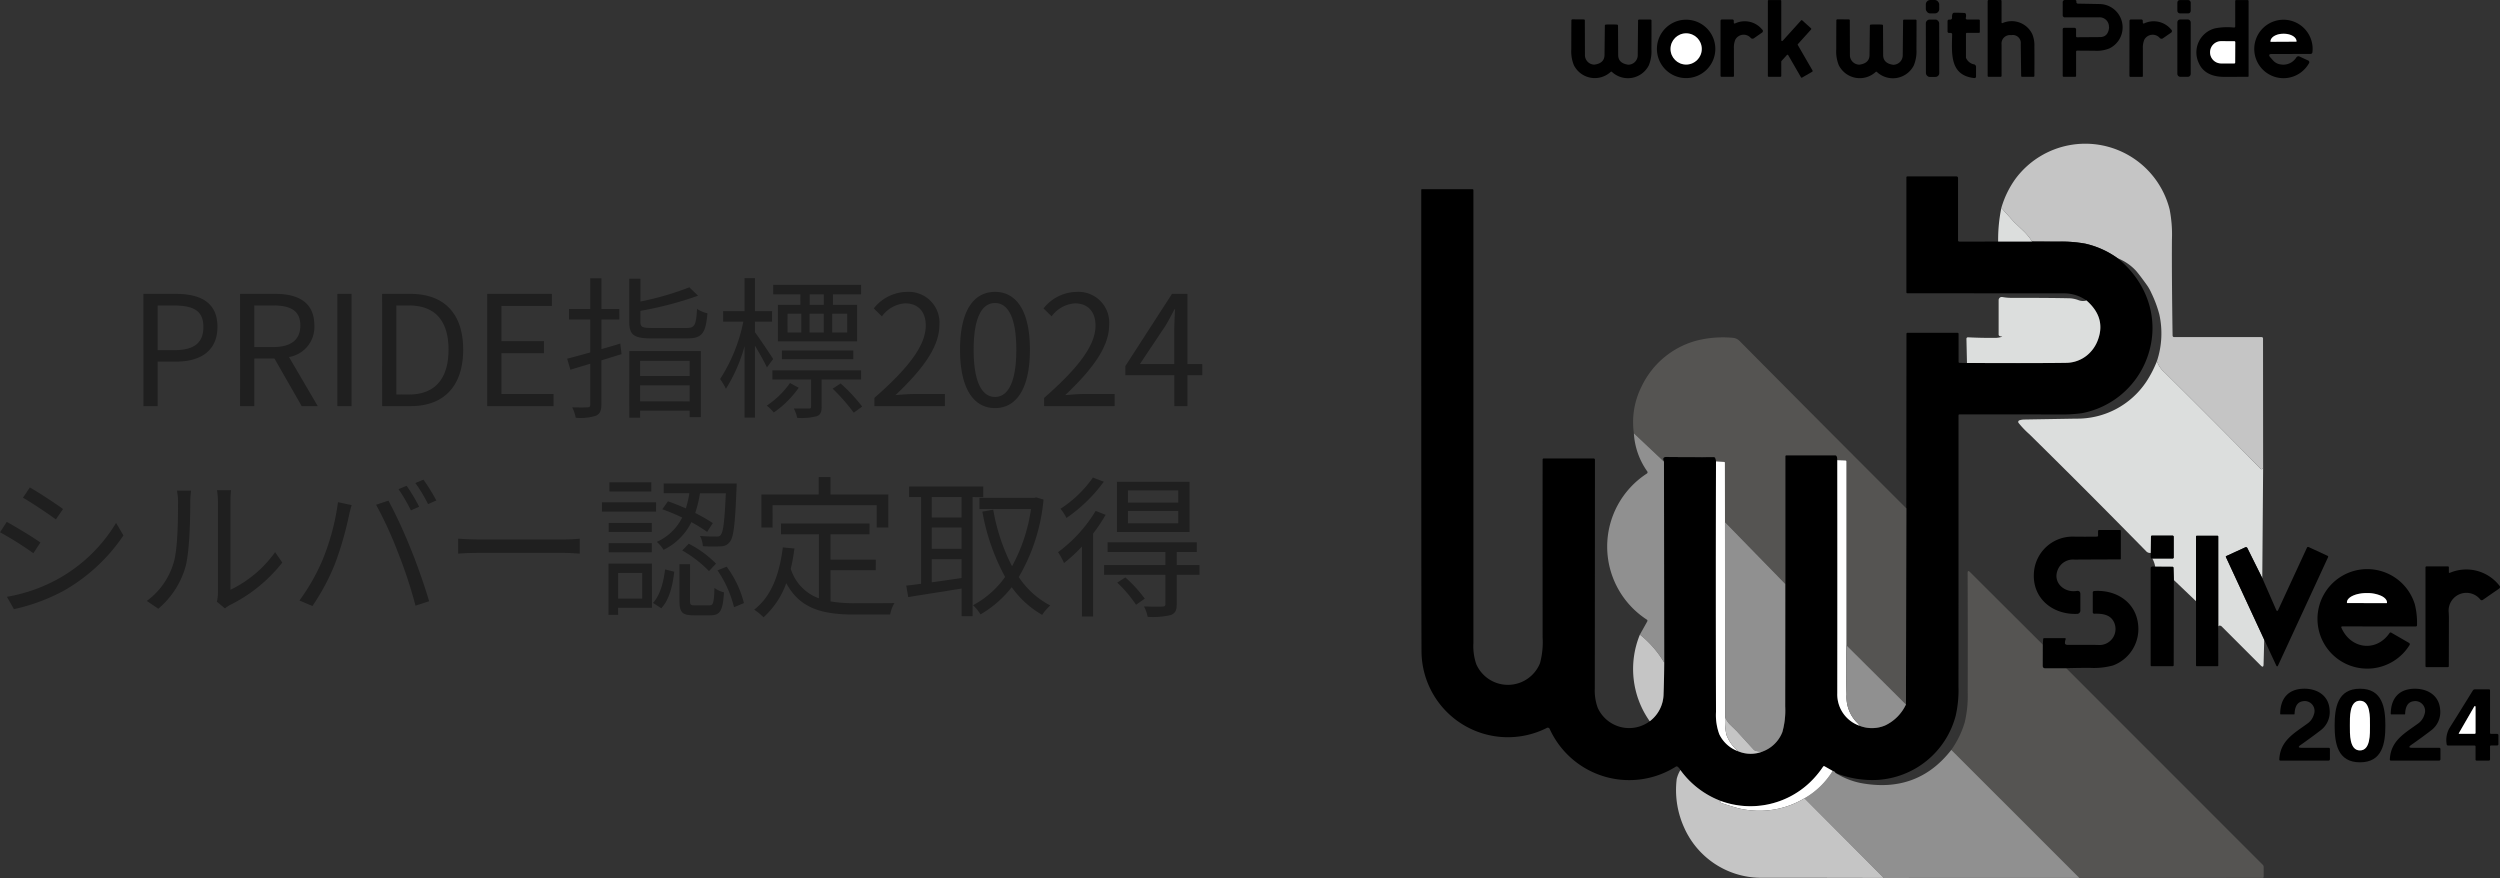 <svg xmlns="http://www.w3.org/2000/svg" width="384.422" height="135.005" viewBox="0 0 384.422 135.005">
  <rect x="0" y="0" width="384.422" height="135.005" fill="#333333" stroke="none"/>
  <g id="グループ_816" data-name="グループ 816" transform="translate(15634.113 -10919.178)">
    <path id="パス_7494" data-name="パス 7494" d="M-135.823,2.942h2.187V-3.9h2.845c3.786,0,6.349-1.693,6.349-5.338,0-3.762-2.587-5.079-6.443-5.079h-4.938Zm2.187-8.606v-6.866h2.469c3.033,0,4.562.8,4.562,3.292,0,2.469-1.434,3.574-4.468,3.574Zm12.674,8.606h2.187V-4.371h3.1l4.186,7.313h2.469l-4.421-7.548a4.675,4.675,0,0,0,3.9-4.844c0-3.6-2.516-4.868-6.02-4.868h-5.408Zm2.187-9.077v-6.4h2.892c2.7,0,4.186.8,4.186,3.08,0,2.234-1.481,3.316-4.186,3.316Zm12.768,9.077h2.187v-17.26h-2.187Zm6.89,0H-94.7c5.2,0,8.042-3.221,8.042-8.677,0-5.479-2.845-8.583-8.136-8.583h-4.327Zm2.187-1.787V-12.531h1.952c4.068,0,6.067,2.422,6.067,6.8,0,4.35-2,6.89-6.067,6.89Zm13.968,1.787h10.205V1.084h-8.018V-5.194h6.537V-7.052h-6.537V-12.46h7.76v-1.858h-9.947Zm20.458-9.617c-.964.306-1.952.588-2.892.847v-4.538h2.751V-11.99H-65.4v-4.726h-1.717v4.726h-3.269v1.623h3.269v5.056c-1.34.376-2.563.705-3.551.964l.494,1.693c.917-.282,1.952-.588,3.057-.917V2.683c0,.353-.118.447-.447.447-.282.024-1.27.024-2.328,0a6.117,6.117,0,0,1,.541,1.6,7.745,7.745,0,0,0,3.1-.306c.611-.282.847-.752.847-1.74V-4.089l3.1-.964ZM-51.83-4.019v2.328h-7.619V-4.019Zm-7.619,6.231V-.256h7.619V2.213Zm-1.67,2.516h1.67V3.647h7.619v.988h1.717V-5.524h-11Zm3.5-13.8c-1.5,0-1.787-.141-1.787-.941v-1.693a54.42,54.42,0,0,0,8.865-2.328l-1.34-1.293A43.969,43.969,0,0,1-59.4-13.142v-3.5h-1.717v6.631c0,2.022.729,2.54,3.41,2.54h5.479c2.328,0,2.869-.8,3.127-3.856a5.056,5.056,0,0,1-1.6-.682c-.141,2.54-.353,2.939-1.646,2.939Zm26.407-3.551h-2.163v-1.623h2.163Zm3.6,4.256h-2.3v-2.892h2.3Zm-9.171-2.892h2.116v2.892H-36.78Zm5.573,0v2.892h-2.187v-2.892Zm-3.6-1.364h-3.457v5.6h12.181v-5.6H-29.8v-1.623h4.327v-1.458H-38.991v1.458h4.186Zm8.136,8.348v-1.34H-37.65v1.34ZM-38.991-4.3c-.4-.635-2.14-3.245-2.8-4.115v-1.623h2.634v-1.623h-2.634V-16.74h-1.6v5.079H-46.68v1.623h3.1A25.523,25.523,0,0,1-47.15-1.22a9.756,9.756,0,0,1,.894,1.5,24.552,24.552,0,0,0,2.869-6.561V4.705h1.6V-6.347c.682,1.152,1.5,2.587,1.834,3.339ZM-36.4-.609a13.648,13.648,0,0,1-3.574,3.48A5.788,5.788,0,0,1-38.9,3.929,15.527,15.527,0,0,0-35.064.12ZM-25.47-1.15V-2.561H-39.108V-1.15h5.949V2.989c0,.235-.071.329-.353.329h-2.3A5.241,5.241,0,0,1-35.3,4.752a9.65,9.65,0,0,0,3.033-.259c.588-.235.729-.682.729-1.481V-1.15ZM-29.844.261A28.921,28.921,0,0,1-26.6,3.953l1.293-.941A25.12,25.12,0,0,0-28.621-.539Zm6.419,2.681h10.84V1.084h-4.773c-.87,0-1.928.094-2.822.165,4.044-3.833,6.749-7.337,6.749-10.77a4.729,4.729,0,0,0-5.009-5.1,6.592,6.592,0,0,0-5.079,2.54l1.246,1.223a4.827,4.827,0,0,1,3.574-2c2.14,0,3.174,1.434,3.174,3.41,0,2.963-2.493,6.4-7.9,11.122Zm18.553.306C-1.6,3.247.49.261.49-5.735c0-5.973-2.093-8.888-5.361-8.888-3.292,0-5.385,2.892-5.385,8.888S-8.163,3.247-4.871,3.247Zm0-1.717c-1.975,0-3.292-2.187-3.292-7.266,0-5.032,1.317-7.172,3.292-7.172,1.952,0,3.269,2.14,3.269,7.172C-1.6-.656-2.919,1.531-4.871,1.531ZM2.677,2.942h10.84V1.084H8.744c-.87,0-1.928.094-2.822.165,4.044-3.833,6.749-7.337,6.749-10.77a4.729,4.729,0,0,0-5.009-5.1,6.592,6.592,0,0,0-5.079,2.54l1.246,1.223a4.827,4.827,0,0,1,3.574-2c2.14,0,3.174,1.434,3.174,3.41,0,2.963-2.493,6.4-7.9,11.122ZM17.4-3.525,21.324-9.4c.494-.847.964-1.693,1.387-2.54h.094c-.047.894-.118,2.281-.118,3.127v5.291Zm5.291,6.466H24.71v-4.75h2.281V-3.525H24.71V-14.318H22.335l-7.172,11.1v1.411h7.525Zm-175.982,12.51-1.058,1.575c1.387.8,3.927,2.493,5.056,3.339l1.105-1.6C-149.2,18.014-151.907,16.227-153.295,15.451Zm-3.527,16.813,1.082,1.9a29.273,29.273,0,0,0,7.807-2.916,27.4,27.4,0,0,0,9.03-8.418l-1.129-1.928a23.983,23.983,0,0,1-8.912,8.606A24.979,24.979,0,0,1-156.822,32.264Zm-.024-11.522-1.035,1.6a51.539,51.539,0,0,1,5.126,3.221l1.082-1.646C-152.707,23.164-155.458,21.495-156.845,20.742Zm32.309,12.275,1.246,1.035a5.03,5.03,0,0,1,.8-.541A23.377,23.377,0,0,0-114.472,27l-1.105-1.6a18.068,18.068,0,0,1-6.866,5.785V17.615a14.553,14.553,0,0,1,.094-1.74h-2.163a11.16,11.16,0,0,1,.141,1.74V31.7A5.6,5.6,0,0,1-124.536,33.017Zm-10.77-.118,1.764,1.2a13.142,13.142,0,0,0,4.186-6.466c.635-2.351.729-7.384.729-9.994,0-.705.094-1.411.118-1.693h-2.163a8.663,8.663,0,0,1,.165,1.717c0,2.61-.023,7.313-.705,9.453A11.161,11.161,0,0,1-135.306,32.9Zm39.951-17.706-1.246.517a26.873,26.873,0,0,1,1.9,3.269l1.27-.564A27.136,27.136,0,0,0-95.355,15.193Zm2.587-.941-1.246.517a22.4,22.4,0,0,1,1.952,3.245l1.27-.564A27.342,27.342,0,0,0-92.768,14.252Zm-15.449,12.181a30.886,30.886,0,0,1-3.621,6.4l2,.847a34.1,34.1,0,0,0,3.457-6.466,51.562,51.562,0,0,0,2.14-7.36c.094-.494.282-1.176.423-1.693l-2.093-.447A35.843,35.843,0,0,1-108.217,26.433Zm11.569-.894a70.464,70.464,0,0,1,2.657,8.089l2.093-.682c-.611-2.116-1.858-5.714-2.822-8.042a76.017,76.017,0,0,0-3.433-7.431l-1.9.635A60.133,60.133,0,0,1-96.648,25.539Zm9.218-2.21v2.3c.729-.071,1.975-.118,3.269-.118h12.909c1.058,0,2.046.094,2.516.118v-2.3c-.517.047-1.364.118-2.54.118H-84.162C-85.479,23.446-86.725,23.376-87.431,23.329Zm39.152-2.4a25.528,25.528,0,0,0-2.7-1.552,19,19,0,0,0,.729-3.033h3.974c-.188,4.35-.4,6-.8,6.419-.141.212-.353.259-.752.235-.376,0-1.364,0-2.422-.094a3.784,3.784,0,0,1,.447,1.575,21.875,21.875,0,0,0,2.751.024,1.673,1.673,0,0,0,1.387-.682c.588-.682.823-2.728,1.035-8.254.024-.212.024-.729.024-.729H-55.827v1.5h3.95a15.908,15.908,0,0,1-.541,2.328c-.941-.4-1.881-.8-2.751-1.082l-.87,1.223a29.228,29.228,0,0,1,3.057,1.27,7.971,7.971,0,0,1-3.9,3.739,5.607,5.607,0,0,1,1.035,1.223,9.256,9.256,0,0,0,4.28-4.256,23.668,23.668,0,0,1,2.422,1.5Zm-4.7,4.209a18.2,18.2,0,0,1,4.115,3.174l1.082-1.152A16.616,16.616,0,0,0-51.971,24.1Zm-4.75-10.487h-6.443v1.411h6.443Zm.729,3.08h-8.324v1.434H-57Zm-.658,3.174h-6.631v1.387h6.631Zm-6.631,4.515h6.631V24.011h-6.631Zm5.15,3.174v3.95h-3.692V28.6Zm1.5-1.434h-6.678v7.877h1.481V33.957h5.2Zm1.434,6.866c1.246-1.293,1.764-3.551,2-5.62l-1.411-.353c-.235,1.928-.752,3.974-1.858,5.15Zm5.2-.447c-.682,0-.776-.094-.776-.682V27.256h-1.622V32.9c0,1.74.423,2.21,2.163,2.21h2.61c1.481,0,1.9-.705,2.069-3.527A4.17,4.17,0,0,1-48.02,30.9c-.071,2.351-.188,2.681-.8,2.681ZM-47.55,28.2a17.258,17.258,0,0,1,2.54,5.667l1.528-.635a16.1,16.1,0,0,0-2.657-5.6Zm8.465-10.017h16.013v3.433h1.787V16.533h-8.888V13.852h-1.811v2.681H-40.8v5.079h1.717Zm8.912,9.994h6.96V26.55h-6.96v-3.9h6V21H-37.791v1.646h5.832V32.5a7.062,7.062,0,0,1-4.327-4.538,29.68,29.68,0,0,0,.564-3.127l-1.787-.165c-.517,4.209-1.787,7.548-4.4,9.57a9.128,9.128,0,0,1,1.434,1.176,12.882,12.882,0,0,0,3.5-5.244c2.14,3.974,5.643,4.82,10.511,4.82H-21a5.153,5.153,0,0,1,.658-1.764c-1.129.024-5.173.024-6.02.024a21.466,21.466,0,0,1-3.809-.282Zm20.152-8.113h-4.585V16.933h4.585Zm-4.585,6.419h4.585v2.892c-1.575.235-3.151.47-4.585.658Zm4.585-1.6h-4.585V21.612h4.585Zm3.339-7.948V15.31h-11.4v1.623h1.834V30.265c-.847.118-1.623.212-2.281.282l.306,1.764c2.234-.376,5.244-.823,8.207-1.317v4.256h1.693V16.933Zm8.136.047-.329.071H-7.27v1.717H.655a25.8,25.8,0,0,1-2.916,8.794,30.286,30.286,0,0,1-2.892-8.7l-1.67.306a32.749,32.749,0,0,0,3.5,10.041,14.345,14.345,0,0,1-4.938,4.35,6.716,6.716,0,0,1,1.152,1.411,16.782,16.782,0,0,0,4.8-4.186,14.709,14.709,0,0,0,4.679,4.256A7.287,7.287,0,0,1,3.618,33.6a13.06,13.06,0,0,1-4.844-4.374A28.6,28.6,0,0,0,2.583,17.309Zm21.845.8H15.563V15.9H23.3Zm0,3.174H15.563v-1.9H23.3Zm1.74-6.372H13.87v7.713H25.039Zm-14.861-.658a18.025,18.025,0,0,1-4.985,4.8,7.621,7.621,0,0,1,.917,1.411,23.511,23.511,0,0,0,5.738-5.573Zm.423,5.126A22.069,22.069,0,0,1,4.817,25.4a10.952,10.952,0,0,1,.917,1.67,22.7,22.7,0,0,0,2.751-2.54V35.3H10.2V22.553A26.874,26.874,0,0,0,12.13,19.66Zm3.316,11.028a19.942,19.942,0,0,1,2.892,3.41l1.34-.941a20.7,20.7,0,0,0-2.986-3.269Zm12.651-2.7h-3.5v-2h3.08v-1.5H12.436v1.5h8.888v2H11.895v1.5h9.429v4.468c0,.306-.094.4-.47.423-.329.024-1.5.024-2.822-.024a5.907,5.907,0,0,1,.564,1.6,12.043,12.043,0,0,0,3.574-.282c.682-.282.894-.729.894-1.67V28.878h3.5Z" transform="translate(-15476.233 10978.683)" fill="#1f1f1f"/>
    <g id="_132934-33-236e52b836472915aeae8efa4bafd1f8-655x655" data-name="132934-33-236e52b836472915aeae8efa4bafd1f8-655x655" transform="translate(-15415.569 10919.178)">
      <path id="パス_7342" data-name="パス 7342" d="M255.06,150.722v2.217a.13.13,0,0,1-.13.13h-1.8a.13.13,0,0,1-.13-.13V141.4a.13.13,0,0,1,.13-.13h1.8a.13.13,0,0,1,.13.13v6.033a.13.13,0,0,0,.226.089l2.82-3.121a.13.13,0,0,1,.181-.007l1.348,1.218a.13.13,0,0,1,.01.181l-2.022,2.241a.13.13,0,0,0-.017.154l2.265,3.922a.13.13,0,0,1-.048.178l-1.557.9a.13.13,0,0,1-.178-.048l-1.957-3.395a.13.13,0,0,0-.209-.021l-.825.91a.13.13,0,0,0-.034.089Z" transform="translate(-199.701 -141.26)"/>
      <rect id="長方形_931" data-name="長方形 931" width="2.06" height="2.06" rx="0.67" transform="translate(77.585 0.007) rotate(-0.2)"/>
      <path id="パス_7343" data-name="パス 7343" d="M354.07,144.778a3.5,3.5,0,0,1,4.538,1.7,4.424,4.424,0,0,1,.332,1.9q.021,1.516,0,4.517a.142.142,0,0,1-.161.157h-1.711a.146.146,0,0,1-.164-.161l-.062-4.873a1.233,1.233,0,0,0-1.43-1.379h-.089a1.3,1.3,0,0,0-1.43,1.458v4.784a.15.15,0,0,1-.168.171h-1.8a.154.154,0,0,1-.174-.175V141.415a.174.174,0,0,1,.174-.175h1.793a.151.151,0,0,1,.171.171v3.244Q353.889,144.85,354.07,144.778Z" transform="translate(-264.658 -141.24)"/>
      <path id="パス_7344" data-name="パス 7344" d="M387.684,149.025a.145.145,0,0,0-.144.147v3.71a.153.153,0,0,1-.175.171h-1.7a.162.162,0,0,1-.185-.181v-7.1a.224.224,0,0,1,.253-.253h1.519a.251.251,0,0,1,.284.284v.989a.154.154,0,0,0,.178.175l3.5-.024q1.249-.007,1.4-1.465s-.007-.056-.021-.161A1.44,1.44,0,0,0,391,143.909h-5.14a.336.336,0,0,1-.38-.38V141.64a.354.354,0,0,1,.4-.4h1.482a.194.194,0,0,1,.219.219v.1a.24.24,0,0,0,.236.24q2.173.038,3.312.062a3.589,3.589,0,0,1,1.516,6.83,5.15,5.15,0,0,1-2.228.352Q388.3,149.025,387.684,149.025Z" transform="translate(-286.845 -141.24)"/>
      <rect id="長方形_932" data-name="長方形 932" width="2.053" height="2.053" rx="0.38" transform="translate(116.267 0.005) rotate(0.1)"/>
      <path id="パス_7345" data-name="パス 7345" d="M451.572,145.288v-3.857a.15.15,0,0,1,.168-.171h1.718a.151.151,0,0,1,.171.171v11.536a.092.092,0,0,1-.092.092q-.346.007-3.662.014c-1.8,0-3.268-.623-3.918-2.159a3.812,3.812,0,0,1,2.539-5.308,9.881,9.881,0,0,1,2.861-.12A.175.175,0,0,0,451.572,145.288Zm-.007,5.585.014-3.141a.144.144,0,0,0-.144-.144l-1.971-.007a1.713,1.713,0,0,0-1.759,1.663v.089a1.712,1.712,0,0,0,1.745,1.677l1.971.007A.144.144,0,0,0,451.565,150.873Z" transform="translate(-326.41 -141.253)"/>
      <path id="パス_7346" data-name="パス 7346" d="M336.563,150.2v3.59a.392.392,0,0,0,.062.212,1.73,1.73,0,0,0,1.088.866.411.411,0,0,1,.4.452v1.393q0,.308-.308.274c-3.826-.428-3.4-3.922-3.367-6.683a.218.218,0,0,0-.246-.25h-.205a.224.224,0,0,1-.253-.253v-1.54A.236.236,0,0,1,334,148h.106a.281.281,0,0,0,.318-.332q-.031-.719.349-.725.534-.007,1.54.038a.243.243,0,0,1,.246.2,1.151,1.151,0,0,1-.021.551.212.212,0,0,0,.205.26h1.783q.171,0,.171.178v1.708a.148.148,0,0,1-.168.168h-1.8A.144.144,0,0,0,336.563,150.2Z" transform="translate(-252.805 -144.988)"/>
      <path id="パス_7347" data-name="パス 7347" d="M170.833,157.969H170.8a.15.15,0,0,0-.041.01,3.6,3.6,0,0,1-5.691-1.02,5.642,5.642,0,0,1-.39-2.454q0-2.69.014-4.4a.162.162,0,0,1,.181-.181l1.718.014a.149.149,0,0,1,.168.164l.017,5.27a1.464,1.464,0,0,0,1.4,1.513.172.172,0,0,0,.062,0q1.533-.209,1.547-1.482l.051-4.49a.165.165,0,0,1,.175-.185q.421-.024.838-.021t.838.024a.165.165,0,0,1,.175.185l.024,4.493q.007,1.27,1.54,1.489a.274.274,0,0,0,.062,0,1.465,1.465,0,0,0,1.406-1.506l.051-5.27a.149.149,0,0,1,.168-.164l1.718,0a.159.159,0,0,1,.178.181q.007,1.718-.01,4.4a5.6,5.6,0,0,1-.4,2.454,3.6,3.6,0,0,1-5.7.986.133.133,0,0,0-.038-.01Z" transform="translate(-141.605 -146.949)"/>
      <path id="パス_7348" data-name="パス 7348" d="M212.129,154.58a4.49,4.49,0,1,1-4.49-4.49A4.49,4.49,0,0,1,212.129,154.58Zm-2.084.007a2.4,2.4,0,1,0-2.4,2.4A2.4,2.4,0,0,0,210.045,154.587Z" transform="translate(-166.91 -147.061)"/>
      <path id="パス_7349" data-name="パス 7349" d="M233.992,150.589a3.457,3.457,0,0,1,4.127.934.3.3,0,0,1-.055.52l-1.16.808a.381.381,0,0,1-.575-.079,1.457,1.457,0,0,0-2.33.339,3.092,3.092,0,0,0-.212,1.331q0,2.3.007,4.209a.135.135,0,0,1-.151.154h-1.735a.156.156,0,0,1-.178-.175v-8.388a.224.224,0,0,1,.253-.253h1.543a.216.216,0,0,1,.243.246v.205Q233.77,150.678,233.992,150.589Z" transform="translate(-185.71 -146.996)"/>
      <path id="パス_7350" data-name="パス 7350" d="M289.9,150.7q.421,0,.838.027a.165.165,0,0,1,.175.185l.021,4.5q.007,1.273,1.54,1.492a.276.276,0,0,0,.062,0,1.466,1.466,0,0,0,1.41-1.506l.055-5.277a.149.149,0,0,1,.168-.164h1.721a.159.159,0,0,1,.178.181q0,1.718-.014,4.408a5.641,5.641,0,0,1-.407,2.457,3.605,3.605,0,0,1-5.7.982.134.134,0,0,0-.038-.01h-.062a.134.134,0,0,0-.038.01,3.607,3.607,0,0,1-5.7-1.023,5.653,5.653,0,0,1-.387-2.46q0-2.69.017-4.408a.159.159,0,0,1,.178-.181l1.721.014a.149.149,0,0,1,.168.164l.017,5.277a1.464,1.464,0,0,0,1.4,1.516.277.277,0,0,0,.062,0q1.537-.205,1.554-1.478l.051-4.5a.168.168,0,0,1,.178-.185Q289.479,150.7,289.9,150.7Z" transform="translate(-219.908 -146.943)"/>
      <rect id="長方形_933" data-name="長方形 933" width="2.053" height="8.815" rx="0.57" transform="translate(77.588 3.013) rotate(-0.1)"/>
      <path id="パス_7351" data-name="パス 7351" d="M417.533,150.435q0,.236.222.147a3.464,3.464,0,0,1,4.13.941.3.3,0,0,1-.055.52l-1.163.808a.381.381,0,0,1-.575-.079,1.459,1.459,0,0,0-2.334.335,3.128,3.128,0,0,0-.216,1.335q0,2.3,0,4.213a.135.135,0,0,1-.151.154l-1.738,0a.156.156,0,0,1-.178-.175l.01-8.4a.225.225,0,0,1,.257-.253l1.543,0a.216.216,0,0,1,.243.246Z" transform="translate(-306.579 -146.989)"/>
      <rect id="長方形_934" data-name="長方形 934" width="2.053" height="8.822" rx="0.43" transform="translate(116.265 2.991)"/>
      <path id="パス_7352" data-name="パス 7352" d="M474.274,155.362q-.729,0-.243.544l.418.465a1.829,1.829,0,0,0,1.167.6,2.344,2.344,0,0,0,2.378-1.051.4.4,0,0,1,.558-.144l1.235.571a.3.3,0,0,1,.14.493,4.494,4.494,0,1,1-5.215-6.543,4.481,4.481,0,0,1,5.776,4.787.3.3,0,0,1-.3.277Zm-.2-1.872,3.928-.021a.038.038,0,0,0,.038-.038v-.014c0-.648-.883-1.169-1.964-1.164h-.089c-1.081.006-1.954.536-1.951,1.184v.014A.038.038,0,0,0,474.075,153.49Z" transform="translate(-343.451 -147.063)"/>
      <circle id="楕円形_115" data-name="楕円形 115" cx="2.402" cy="2.402" r="2.402" transform="translate(38.331 5.123)" fill="#fff"/>
      <path id="パス_7353" data-name="パス 7353" d="M478.888,157.645a.038.038,0,0,1-.038-.038v-.014c0-.648.87-1.178,1.951-1.184h.089c1.081-.006,1.961.515,1.964,1.163v.014a.038.038,0,0,1-.038.038Z" transform="translate(-348.263 -151.218)" fill="#fff"/>
      <path id="パス_7354" data-name="パス 7354" d="M455.56,163.022a.144.144,0,0,1-.144.144l-1.971-.007a1.712,1.712,0,0,1-1.745-1.677v-.089a1.713,1.713,0,0,1,1.759-1.663l1.971.007a.144.144,0,0,1,.144.144Z" transform="translate(-330.404 -153.402)" fill="#fff"/>
      <path id="パス_7355" data-name="パス 7355" d="M398.177,255.686l-.1.116a.163.163,0,0,1-.229.041.426.426,0,0,1-.1-.082q-7.34-7.467-14.783-14.828a3.878,3.878,0,0,1-1.119-1.677,13.517,13.517,0,0,0,.366-7.2,18.337,18.337,0,0,0-1.235-3.306,6.87,6.87,0,0,0-.715-1.246q-1.191-1.653-1.687-2.2a7.741,7.741,0,0,0-2.765-1.868,13.738,13.738,0,0,0-4.962-2.241,20.26,20.26,0,0,0-4.086-.318q-2.159-.007-4.117-.017a8.287,8.287,0,0,0-1.311-1.612l-1.465-1.4q-1.02-1.112-1.94-2.17a14.531,14.531,0,0,1,2.217-4.524,13.376,13.376,0,0,1,23.65,4.757,20.012,20.012,0,0,1,.359,4.647q-.038,5.554.1,14.773a.233.233,0,0,0,.233.229h13.469a.207.207,0,0,1,.205.209Z" transform="translate(-268.723 -183.726)" fill="#c5c5c5"/>
      <path id="パス_7356" data-name="パス 7356" d="M185.957,230.52l5.215-.007q1.957.01,4.117.017a20.266,20.266,0,0,1,4.086.318,13.739,13.739,0,0,1,4.962,2.241c4.918,3.987,6.735,10.232,4.243,16.019a13.332,13.332,0,0,1-9.726,7.8,22.256,22.256,0,0,1-3.542.2q-7.508-.014-15.321-.014a.128.128,0,0,0-.127.13q0,29.6-.007,41.7a17.737,17.737,0,0,1-.421,4.48,13.256,13.256,0,0,1-12.073,9.9,15.229,15.229,0,0,1-6.433-1.078q-.038-.188-.414-.3l-1.225-.7a.178.178,0,0,0-.26.055,14.316,14.316,0,0,1-2.091,2.478,13.264,13.264,0,0,1-13.565,2.81,13.571,13.571,0,0,1-6.279-4.784,1.51,1.51,0,0,0-.418-.507.241.241,0,0,0-.291-.01,13.437,13.437,0,0,1-19.376-5.776.322.322,0,0,0-.489-.164A13.279,13.279,0,0,1,97.291,293.65q-.044-6.273-.041-71.087a.092.092,0,0,1,.092-.092h7.765a.145.145,0,0,1,.164.164q0,28.28,0,69.6a8.582,8.582,0,0,0,.441,3.278,5.317,5.317,0,0,0,9.8-.168,12.374,12.374,0,0,0,.4-3.942q-.014-17.672,0-27.377a.152.152,0,0,1,.154-.151h7.7a.192.192,0,0,1,.192.192q0,5.544-.024,35.141a7.766,7.766,0,0,0,.452,3.008,5.3,5.3,0,0,0,10.129-2.156q.086-2.276.1-4.8l-.038-30.888q-.359-.729.332-.722,3.655.034,7.323.021a.239.239,0,0,1,.243.157,1.525,1.525,0,0,1,.1.5q-.051,19.259,0,38.529a8.582,8.582,0,0,0,.506,3.432,5.139,5.139,0,0,0,2.916,2.621,4.974,4.974,0,0,0,3.785.017,5.183,5.183,0,0,0,3-2.974,12.271,12.271,0,0,0,.438-3.942q.01-9.383.014-18.835l0-19.639a.147.147,0,0,1,.147-.147H160.9a.234.234,0,0,1,.233.154,1.217,1.217,0,0,1,.089.6q.021,17.915,0,35.843a5.1,5.1,0,0,0,3.449,5.006,5.213,5.213,0,0,0,3.911-.062,6.684,6.684,0,0,0,3.2-3.227l.055-30.152.021-26.826a.156.156,0,0,1,.175-.174h7.683a.159.159,0,0,1,.157.161v4.281a.156.156,0,0,0,.171.178l1.116.024q12.076.038,15.245-.024a5.138,5.138,0,0,0,3.148-1.1,5.474,5.474,0,0,0,1.8-2.594q1.15-3.313-1.814-5.893a5.9,5.9,0,0,0-3.48-1.1q-12.018-.01-24.033-.01a.157.157,0,0,1-.178-.178V220.671a.151.151,0,0,1,.171-.171h7.525a.246.246,0,0,1,.246.246v9.6a.18.18,0,0,0,.181.178Z" transform="translate(-97.249 -193.376)"/>
      <path id="パス_7357" data-name="パス 7357" d="M356.968,234.62q.92,1.057,1.94,2.17l1.465,1.4a8.287,8.287,0,0,1,1.311,1.612l-5.215.007A24.038,24.038,0,0,1,356.968,234.62Z" transform="translate(-267.761 -202.665)" fill="#dcdedd"/>
      <path id="パス_7358" data-name="パス 7358" d="M360.675,275.214q2.963,2.58,1.814,5.893a5.473,5.473,0,0,1-1.8,2.594,5.137,5.137,0,0,1-3.148,1.1q-3.169.062-15.245.024l-.082-3.72a.221.221,0,0,1,.068-.167.228.228,0,0,1,.171-.062q2.19.116,4.408.082a3.721,3.721,0,0,0,.667-.12q.359-.086,0-.089a.746.746,0,0,1-.236-.086.212.212,0,0,1-.127-.205v-5.3a.483.483,0,0,1,.565-.476,8.129,8.129,0,0,0,1.444.13q6.016-.01,9.021.068a4.479,4.479,0,0,1,1.208.267A1.911,1.911,0,0,0,360.675,275.214Z" transform="translate(-258.382 -229.009)" fill="#dcdedd"/>
      <path id="パス_7359" data-name="パス 7359" d="M234.448,319.154l-.055,30.152-9.151-9.106,0-28.218a.167.167,0,0,0-.181-.188l-1.225-.048a1.217,1.217,0,0,0-.089-.6.234.234,0,0,0-.233-.154h-7.529a.147.147,0,0,0-.147.147l0,19.639-9.274-9.51-.014-9.13a.127.127,0,0,0-.12-.127l-1.249-.082a1.524,1.524,0,0,0-.1-.5.239.239,0,0,0-.243-.157q-3.668.014-7.323-.021-.691-.007-.332.722l-4.63-4.363a12.245,12.245,0,0,1,1.235-7.289,13.133,13.133,0,0,1,8.316-6.933,16.5,16.5,0,0,1,5.667-.455,1.659,1.659,0,0,1,1.081.527Q221.574,306.294,234.448,319.154Z" transform="translate(-159.86 -240.987)" fill="#555452"/>
      <path id="パス_7360" data-name="パス 7360" d="M386.824,303.51a3.878,3.878,0,0,0,1.119,1.677q7.443,7.361,14.783,14.828a.428.428,0,0,0,.1.082.163.163,0,0,0,.229-.041l.1-.116-.13,16.932-2.3-4.623a.234.234,0,0,0-.308-.109l-2.936,1.348a.106.106,0,0,0-.051.14l5.893,12.716-.1,3.805q-.014.585-.428.171l-6.006-6.006a.446.446,0,0,0-.283-.132.257.257,0,0,0-.234.105.353.353,0,0,0-.017.209v-14a.12.12,0,0,0-.133-.137h-3.165a.116.116,0,0,0-.116.116v9.958l-3.412-3.258-.058-1.865a.166.166,0,0,0-.188-.178l-2.621-.01a4.153,4.153,0,0,0-.448-1.27l3.1,0a.162.162,0,0,0,.185-.181v-3.128a.181.181,0,0,0-.205-.205h-3.1a.162.162,0,0,0-.185.181L385.889,333a.809.809,0,0,1-.664-.2q-8.925-9.1-18-18.038a13.571,13.571,0,0,1-1.684-1.759.254.254,0,0,1-.033-.225.262.262,0,0,1,.16-.165,2.594,2.594,0,0,1,.77-.123q.216-.007,7.953-.137a12.744,12.744,0,0,0,10.831-5.725A17.2,17.2,0,0,0,386.824,303.51Z" transform="translate(-273.7 -247.98)" fill="#dcdedd"/>
      <path id="パス_7361" data-name="パス 7361" d="M189.531,340.3l.038,30.888a15.858,15.858,0,0,0-3.737-4.3l1.136-2.029a.2.2,0,0,0-.062-.26,13.393,13.393,0,0,1,0-22.473.229.229,0,0,0,.058-.325,11.273,11.273,0,0,1-2.063-5.865Z" transform="translate(-152.209 -269.312)" fill="#909090"/>
      <path id="パス_7362" data-name="パス 7362" d="M285.6,376.465q-.1,3.942.017,7.556a5.635,5.635,0,0,0,1.5,4.237,3.757,3.757,0,0,1,.523.6,5.1,5.1,0,0,1-3.449-5.006q.021-17.928,0-35.843l1.225.048a.167.167,0,0,1,.181.188Z" transform="translate(-220.217 -277.252)" fill="#fff"/>
      <path id="パス_7363" data-name="パス 7363" d="M231.023,357.889l.027,30.008a9.512,9.512,0,0,0,.192,2.69,6.084,6.084,0,0,0,1.821,2.546,5.139,5.139,0,0,1-2.916-2.621,8.582,8.582,0,0,1-.506-3.432q-.051-19.27,0-38.529l1.249.082a.127.127,0,0,1,.12.127Z" transform="translate(-184.318 -277.607)" fill="#fff"/>
      <path id="パス_7364" data-name="パス 7364" d="M243,385.35q0,9.452-.014,18.835a12.271,12.271,0,0,1-.438,3.942,5.184,5.184,0,0,1-3,2.974q-1.116.055-1.41-.27l-2.635-2.881q-.021-.024-.9-.873a3.453,3.453,0,0,1-.852-1.228l-.027-30.008Z" transform="translate(-187.025 -295.558)" fill="#909090"/>
      <path id="パス_7365" data-name="パス 7365" d="M382.38,380.218v-.667a.161.161,0,0,1,.161-.161h3.2a.14.14,0,0,1,.14.14V383.8a.116.116,0,0,1-.116.116q-1.335-.007-7.025.024a2.527,2.527,0,0,0-2.495,1.424c-.962,2.022.883,3.71,2.83,3.4q.582-.092.582.5V391.7a.521.521,0,0,1-.568.589c-3.689.127-6.824-2.382-6.577-6.28a5.956,5.956,0,0,1,6.146-5.6q1.626.024,3.535,0A.167.167,0,0,0,382.38,380.218Z" transform="translate(-278.307 -297.893)"/>
      <path id="パス_7366" data-name="パス 7366" d="M425.241,385.441q-.349.144-.219-.856l.021-2.474a.162.162,0,0,1,.185-.181h3.1a.181.181,0,0,1,.205.205v3.128a.162.162,0,0,1-.185.181Z" transform="translate(-312.833 -299.564)"/>
      <path id="パス_7367" data-name="パス 7367" d="M448.805,396.113l.007,5.8a.112.112,0,0,1-.127.127H445.52a.128.128,0,0,1-.13-.127V382.1a.116.116,0,0,1,.116-.116h3.165a.12.12,0,0,1,.133.137Z" transform="translate(-326.254 -299.597)"/>
      <path id="パス_7368" data-name="パス 7368" d="M464.684,401.277l-5.893-12.716a.106.106,0,0,1,.051-.14l2.936-1.348a.234.234,0,0,1,.308.109l2.3,4.623,2.173,4.962a.133.133,0,0,0,.243,0l4.452-9.637a.193.193,0,0,1,.253-.1l2.905,1.345a.15.15,0,0,1,.086.226L466.785,405.3a.123.123,0,0,1-.226,0Z" transform="translate(-335.062 -302.913)"/>
      <path id="パス_7369" data-name="パス 7369" d="M425.7,395.818l2.621.01a.166.166,0,0,1,.188.178l.058,1.865-.024,13.059a.165.165,0,0,1-.188.185h-3.227a.127.127,0,0,1-.127-.127V396.043a.23.23,0,0,1,.161-.233A.927.927,0,0,1,425.7,395.818Z" transform="translate(-312.841 -308.671)"/>
      <path id="パス_7370" data-name="パス 7370" d="M552.257,396.736a6.444,6.444,0,0,1,7.635,2.009.27.27,0,0,1-.051.4l-2.529,1.759a.282.282,0,0,1-.37-.044,2.736,2.736,0,0,0-4.866,2.029q.024.589.024.616-.01,7.231-.014,7.566a.15.15,0,0,1-.171.168h-3.244a.151.151,0,0,1-.171-.171V395.921a.153.153,0,0,1,.175-.171h3.254a.145.145,0,0,1,.164.164v.7Q552.093,396.794,552.257,396.736Z" transform="translate(-394.079 -308.655)"/>
      <path id="パス_7371" data-name="パス 7371" d="M503.561,405.766a.123.123,0,0,0-.113.175c1.406,3.282,5.332,3.85,7.409.852a.189.189,0,0,1,.281-.062l2.724,1.571a.228.228,0,0,1,.109.145.235.235,0,0,1-.03.18,7.651,7.651,0,1,1,.808-6.262,11.575,11.575,0,0,1,.335,3.2.185.185,0,0,1-.209.205Zm.8-3.593,6.057.014a.051.051,0,0,0,.051-.051v-.051c0-.383-.32-.752-.893-1.024a5.23,5.23,0,0,0-2.163-.427h-.048c-1.685,0-3.053.641-3.056,1.437v.051A.051.051,0,0,0,504.361,402.172Z" transform="translate(-361.969 -309.441)"/>
      <path id="パス_7372" data-name="パス 7372" d="M349.512,409.16l-.007,3.289a.325.325,0,0,0,.325.329h3.278l30.22,30.231a.452.452,0,0,1,.137.332v1.509a.15.15,0,0,1-.168.171l-28.164.007L335.44,425.332a14.453,14.453,0,0,0,2.053-4.209,17.426,17.426,0,0,0,.465-4.582q.024-9.233-.014-18.407,0-.5.356-.147Z" transform="translate(-253.929 -310.029)" fill="#555452"/>
      <path id="パス_7373" data-name="パス 7373" d="M380.143,418.641h-3.278a.325.325,0,0,1-.325-.329l.007-3.289.048-.842a.149.149,0,0,1,.168-.161h3.179a.123.123,0,0,1,.116.168,1.419,1.419,0,0,0-.109.633q.041.24.465.236,3.2-.017,4.6.007a2.464,2.464,0,0,0,2.5-3.443c-.537-1.211-1.732-1.386-3.025-1.359a.229.229,0,0,1-.267-.26V407.05a.251.251,0,0,1,.264-.281c3.316-.209,6.3,1.68,6.7,5.061a5.982,5.982,0,0,1-3.85,6.389,11.134,11.134,0,0,1-3.514.373Q382.063,418.586,380.143,418.641Z" transform="translate(-280.965 -315.893)"/>
      <path id="パス_7374" data-name="パス 7374" d="M513.251,409.26a.051.051,0,0,1-.051-.051v-.051c0-.8,1.37-1.44,3.056-1.437h.048a5.23,5.23,0,0,1,2.163.427c.573.272.894.641.893,1.024v.051a.051.051,0,0,1-.051.051Z" transform="translate(-370.859 -316.528)" fill="#fff"/>
      <path id="パス_7375" data-name="パス 7375" d="M193.487,426.39a15.859,15.859,0,0,1,3.737,4.3q-.014,2.529-.1,4.8A5.338,5.338,0,0,1,195,439.719,13.911,13.911,0,0,1,193.487,426.39Z" transform="translate(-159.865 -328.809)" fill="#c5c5c5"/>
      <path id="パス_7376" data-name="パス 7376" d="M297.376,440.266a6.685,6.685,0,0,1-3.2,3.227,5.214,5.214,0,0,1-3.911.062,3.767,3.767,0,0,0-.524-.6,5.635,5.635,0,0,1-1.5-4.236q-.113-3.614-.017-7.556Z" transform="translate(-222.843 -331.947)" fill="#909090"/>
      <path id="パス_7377" data-name="パス 7377" d="M486.225,459.791l4.144,0a.191.191,0,0,1,.216.216v1.547a.205.205,0,0,1-.205.205l-7.422,0a.16.16,0,0,1-.115-.049.152.152,0,0,1-.042-.115c.13-2.881,2.217-3.99,4.277-5.492a2.552,2.552,0,0,0,1.051-1.461,1.514,1.514,0,0,0-1.728-2.005q-1.194.188-1.249,1.937a.074.074,0,0,1-.082.082h-2.04a.092.092,0,0,1-.092-.1c.024-2.351,1.235-3.8,3.614-3.85,2.033-.034,3.826,1.013,3.983,3.2a3.507,3.507,0,0,1-1.41,3.224q-1.42,1.088-3.039,2.224Q485.455,459.791,486.225,459.791Z" transform="translate(-350.861 -344.805)"/>
      <path id="パス_7378" data-name="パス 7378" d="M511.578,450.71c3.456,0,3.9,2.933,3.9,5.657s-.441,5.66-3.9,5.66-3.9-2.933-3.9-5.657S508.121,450.713,511.578,450.71Zm-1.557,5.667c0,1.263-.089,3.822,1.547,3.822s1.543-2.563,1.543-3.822.089-3.819-1.547-3.819S510.021,455.118,510.021,456.377Z" transform="translate(-367.227 -344.807)"/>
      <path id="パス_7379" data-name="パス 7379" d="M535.9,459.8h4.144a.191.191,0,0,1,.216.216v1.547a.205.205,0,0,1-.205.205h-7.422a.159.159,0,0,1-.115-.049.152.152,0,0,1-.042-.115c.133-2.881,2.221-3.99,4.281-5.489a2.552,2.552,0,0,0,1.051-1.461,1.514,1.514,0,0,0-1.728-2.005q-1.191.185-1.249,1.933a.075.075,0,0,1-.082.082h-2.039a.092.092,0,0,1-.093-.1c.027-2.351,1.239-3.8,3.617-3.846,2.033-.034,3.823,1.013,3.98,3.2a3.507,3.507,0,0,1-1.41,3.224q-1.424,1.088-3.042,2.221Q535.135,459.8,535.9,459.8Z" transform="translate(-383.54 -344.812)"/>
      <path id="パス_7380" data-name="パス 7380" d="M562.239,459.634h-4.048a.229.229,0,0,1-.229-.226,3.749,3.749,0,0,1,.424-2.45q.845-1.318,3.6-5.783a.385.385,0,0,1,.328-.185h2.146a.154.154,0,0,1,.174.175v6.5a.151.151,0,0,0,.171.171h.869a.219.219,0,0,1,.25.246v1.307a.207.207,0,0,1-.236.233h-.876a.157.157,0,0,0-.178.178v1.974a.171.171,0,0,1-.171.171h-1.885a.153.153,0,0,1-.171-.175V459.8A.148.148,0,0,0,562.239,459.634Zm-2.409-1.886a.055.055,0,0,0,.048.082h2.365a.145.145,0,0,0,.164-.164v-3.994a.1.1,0,0,0-.075-.1.109.109,0,0,0-.12.049Z" transform="translate(-400.289 -344.991)"/>
      <path id="パス_7381" data-name="パス 7381" d="M516.062,456.11c1.636,0,1.547,2.56,1.547,3.819s.093,3.822-1.543,3.822-1.547-2.56-1.547-3.822S514.426,456.11,516.062,456.11Z" transform="translate(-371.725 -348.359)" fill="#fff"/>
      <path id="パス_7382" data-name="パス 7382" d="M563.446,462.707l2.382-4.127a.109.109,0,0,1,.12-.049.1.1,0,0,1,.075.1v3.994a.145.145,0,0,1-.164.164h-2.365a.055.055,0,0,1-.048-.082Z" transform="translate(-403.905 -349.949)" fill="#fff"/>
      <path id="パス_7383" data-name="パス 7383" d="M239.606,468.783a4.975,4.975,0,0,1-3.785-.017A6.084,6.084,0,0,1,234,466.22a9.512,9.512,0,0,1-.192-2.69,3.454,3.454,0,0,0,.852,1.229q.879.849.9.873l2.635,2.881Q238.49,468.838,239.606,468.783Z" transform="translate(-187.077 -353.24)" fill="#c5c5c5"/>
      <path id="パス_7384" data-name="パス 7384" d="M292.032,478.18l19.694,19.694-30.077.007-12.2-12.251a12.24,12.24,0,0,0,4.339-4.213q.376.11.414.3a11.53,11.53,0,0,0,3.894,1.564Q286.79,484.908,292.032,478.18Z" transform="translate(-210.522 -362.876)" fill="#909090"/>
      <path id="パス_7385" data-name="パス 7385" d="M248.748,486.233a12.241,12.241,0,0,1-4.339,4.213,13.457,13.457,0,0,1-8.538,1.82,11.432,11.432,0,0,1-1.988-.387q-.982-.274-1.947-.6-.907-.308-.329-.4a13.264,13.264,0,0,0,13.565-2.81,14.312,14.312,0,0,0,2.091-2.477.178.178,0,0,1,.26-.055Z" transform="translate(-185.481 -367.692)" fill="#fff"/>
      <path id="パス_7386" data-name="パス 7386" d="M218.707,492.014q-.578.093.329.4.965.329,1.947.6a11.429,11.429,0,0,0,1.988.387,13.457,13.457,0,0,0,8.538-1.821l12.2,12.251q-9.647-.024-19.112-.027a12.975,12.975,0,0,1-11.584-7.7,13.974,13.974,0,0,1-1.15-7.5,5.182,5.182,0,0,1,.565-1.372A13.57,13.57,0,0,0,218.707,492.014Z" transform="translate(-172.58 -368.829)" fill="#c5c5c5"/>
    </g>
  </g>
</svg>
